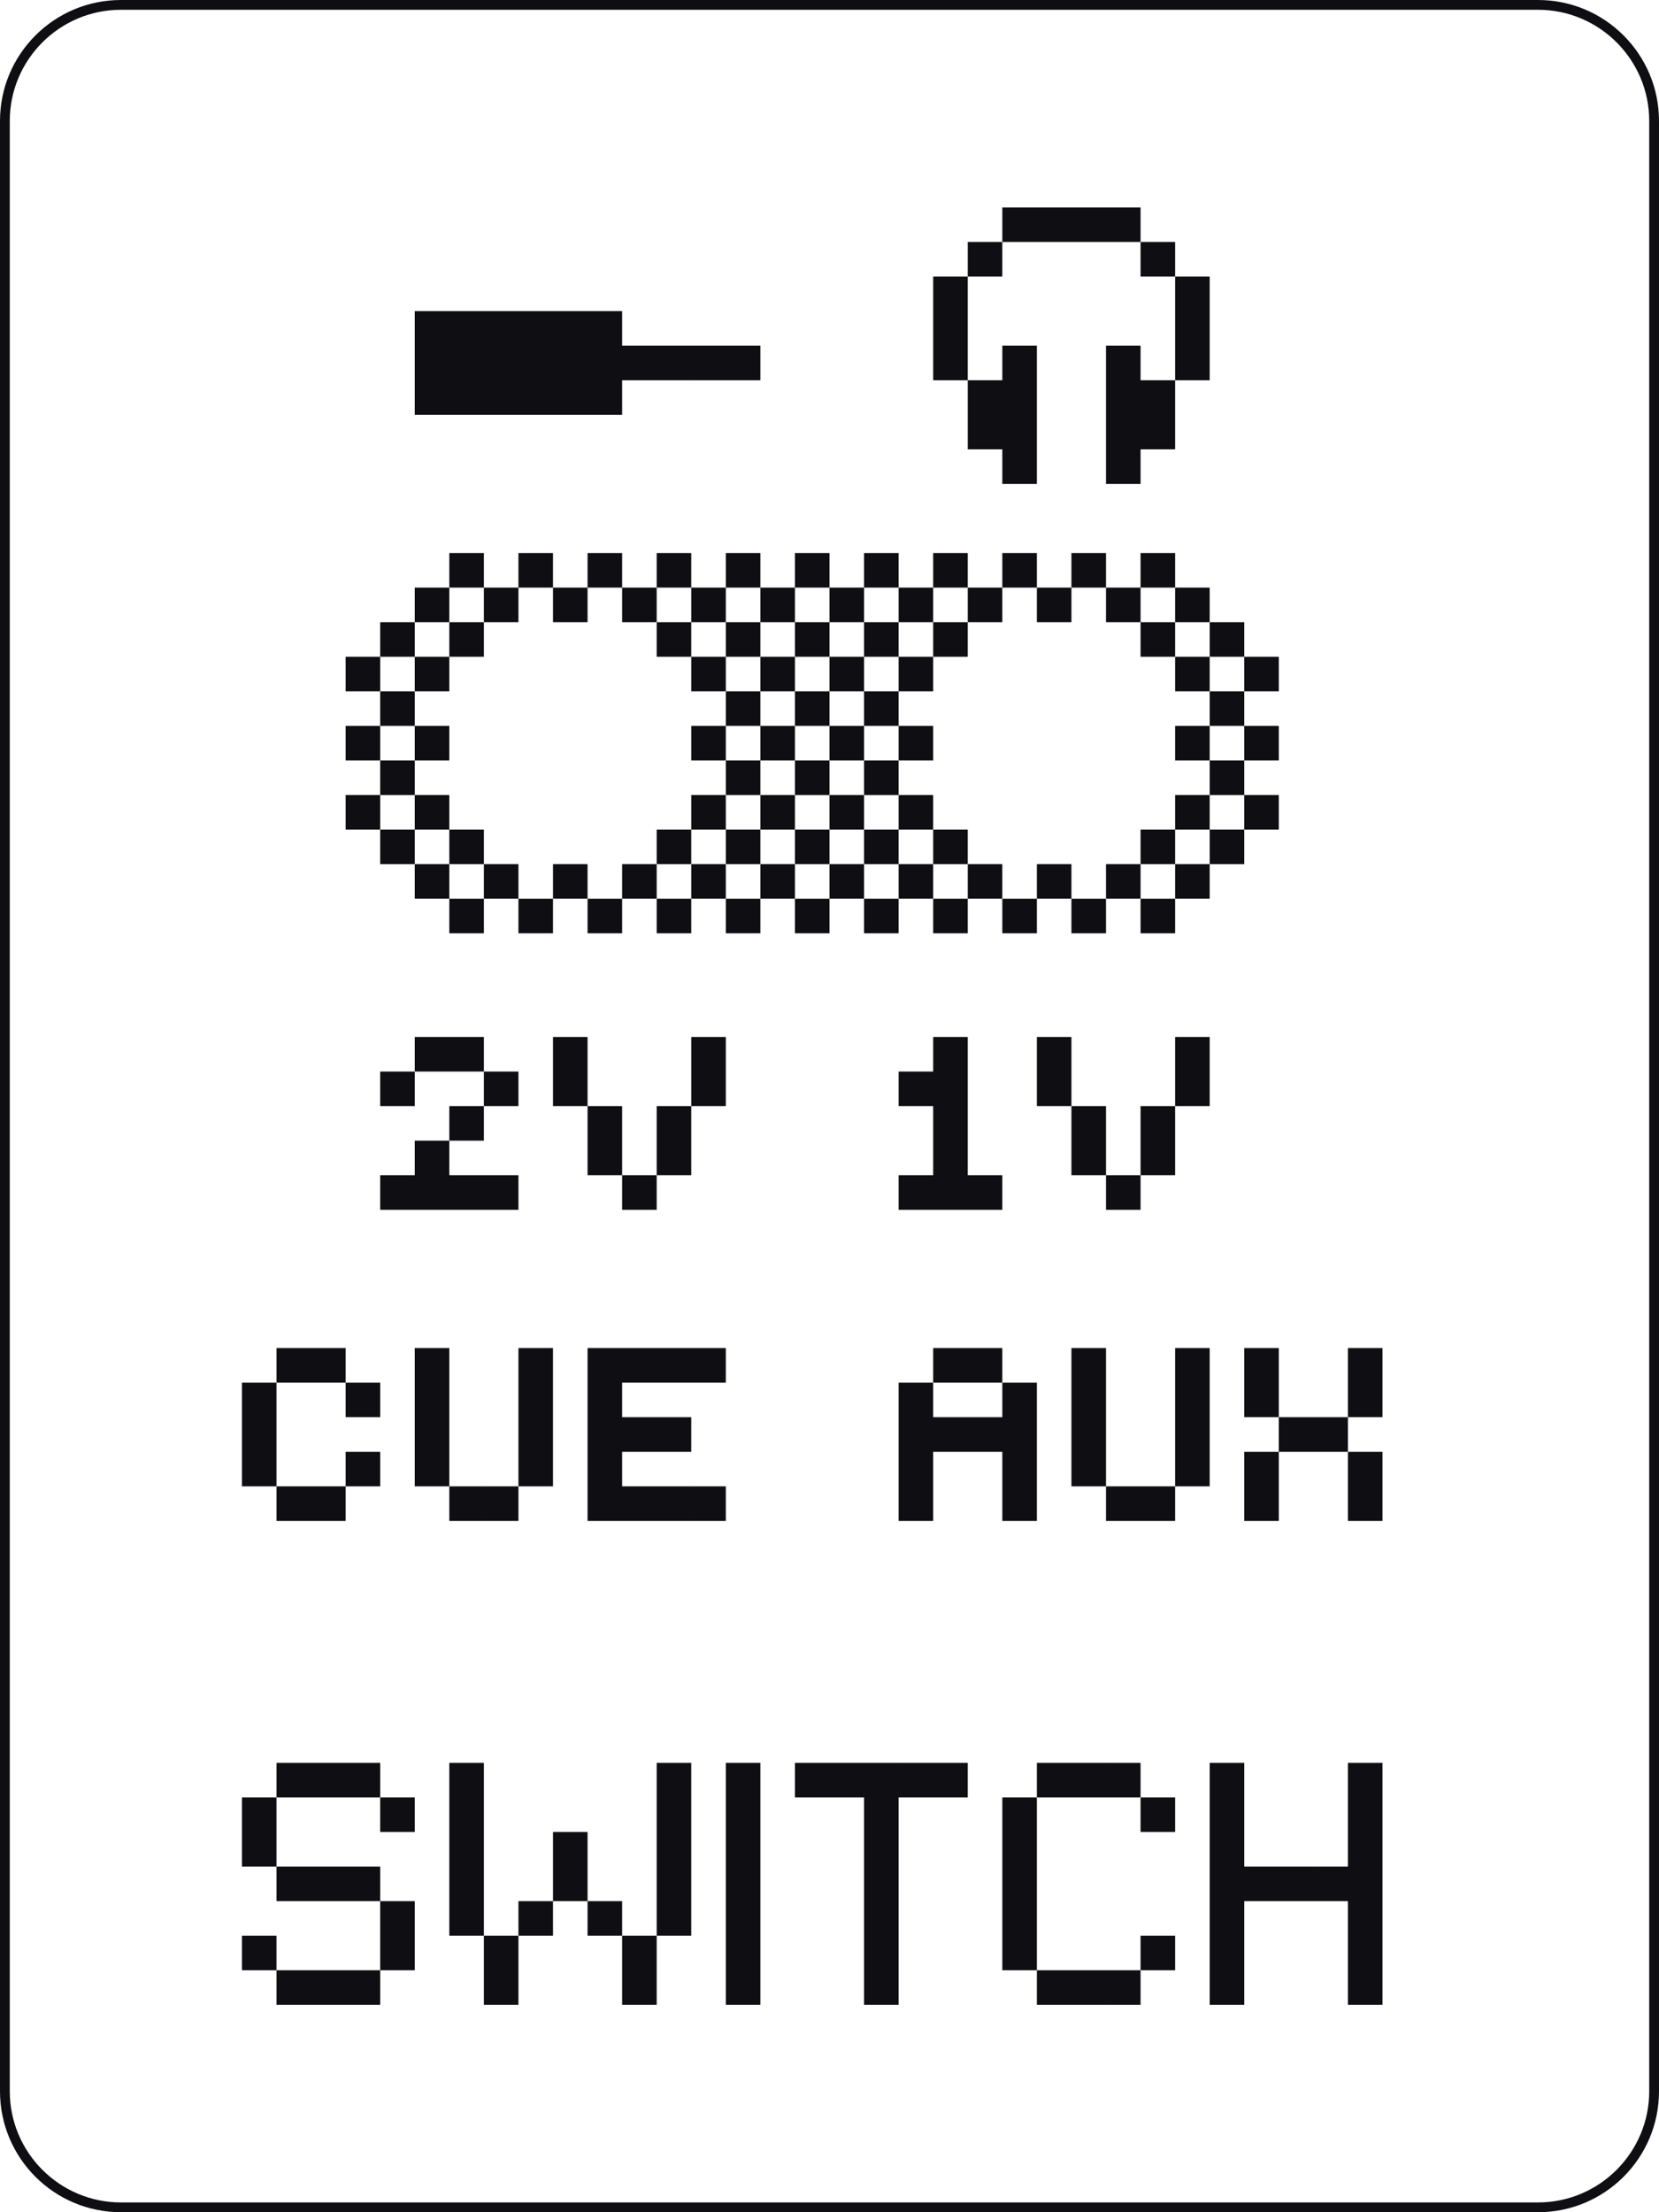 <svg xmlns="http://www.w3.org/2000/svg" viewBox="0 0 48 64"><path fill="#0f0e12" d="M39 57h1v1h-1zM35 57h1v1h-1zM32 57h1v1h-1zM31 57h1v1h-1zM30 57h1v1h-1zM25 57h1v1h-1zM21 57h1v1h-1zM18 57h1v1h-1zM14 57h1v1h-1zM10 57h1v1h-1zM9 57h1v1H9zM8 57h1v1H8zM39 56h1v1h-1zM35 56h1v1h-1zM33 56h1v1h-1zM29 56h1v1h-1zM25 56h1v1h-1zM21 56h1v1h-1zM18 56h1v1h-1zM14 56h1v1h-1zM11 56h1v1h-1zM7 56h1v1H7zM39 55h1v1h-1zM35 55h1v1h-1zM29 55h1v1h-1zM25 55h1v1h-1zM21 55h1v1h-1zM19 55h1v1h-1zM17 55h1v1h-1zM15 55h1v1h-1zM13 55h1v1h-1zM11 55h1v1h-1zM39 54h1v1h-1zM38 54h1v1h-1zM37 54h1v1h-1zM36 54h1v1h-1zM35 54h1v1h-1zM29 54h1v1h-1zM25 54h1v1h-1zM21 54h1v1h-1zM19 54h1v1h-1zM16 54h1v1h-1zM13 54h1v1h-1zM10 54h1v1h-1zM9 54h1v1H9zM8 54h1v1H8zM39 53h1v1h-1zM35 53h1v1h-1zM29 53h1v1h-1zM25 53h1v1h-1zM21 53h1v1h-1zM19 53h1v1h-1zM16 53h1v1h-1zM13 53h1v1h-1zM7 53h1v1H7zM39 52h1v1h-1zM35 52h1v1h-1zM33 52h1v1h-1zM29 52h1v1h-1zM25 52h1v1h-1zM21 52h1v1h-1zM19 52h1v1h-1zM13 52h1v1h-1zM11 52h1v1h-1zM7 52h1v1H7zM39 51h1v1h-1zM35 51h1v1h-1zM32 51h1v1h-1zM31 51h1v1h-1zM30 51h1v1h-1zM27 51h1v1h-1zM26 51h1v1h-1zM25 51h1v1h-1zM24 51h1v1h-1zM23 51h1v1h-1zM21 51h1v1h-1zM19 51h1v1h-1zM13 51h1v1h-1zM10 51h1v1h-1zM9 51h1v1H9zM8 51h1v1H8zM39 43h1v1h-1zM36 43h1v1h-1zM33 43h1v1h-1zM32 43h1v1h-1zM29 43h1v1h-1zM26 43h1v1h-1zM20 43h1v1h-1zM19 43h1v1h-1zM18 43h1v1h-1zM17 43h1v1h-1zM14 43h1v1h-1zM13 43h1v1h-1zM9 43h1v1H9zM8 43h1v1H8zM39 42h1v1h-1zM36 42h1v1h-1zM34 42h1v1h-1zM31 42h1v1h-1zM29 42h1v1h-1zM26 42h1v1h-1zM17 42h1v1h-1zM15 42h1v1h-1zM12 42h1v1h-1zM10 42h1v1h-1zM7 42h1v1H7zM38 41h1v1h-1zM37 41h1v1h-1zM34 41h1v1h-1zM31 41h1v1h-1zM29 41h1v1h-1zM28 41h1v1h-1zM27 41h1v1h-1zM26 41h1v1h-1zM19 41h1v1h-1zM18 41h1v1h-1zM17 41h1v1h-1zM15 41h1v1h-1zM12 41h1v1h-1zM7 41h1v1H7zM39 40h1v1h-1zM36 40h1v1h-1zM34 40h1v1h-1zM31 40h1v1h-1zM29 40h1v1h-1zM26 40h1v1h-1zM17 40h1v1h-1zM15 40h1v1h-1zM12 40h1v1h-1zM10 40h1v1h-1zM7 40h1v1H7zM39 39h1v1h-1zM36 39h1v1h-1zM34 39h1v1h-1zM31 39h1v1h-1zM28 39h1v1h-1zM27 39h1v1h-1zM20 39h1v1h-1zM19 39h1v1h-1zM18 39h1v1h-1zM17 39h1v1h-1zM15 39h1v1h-1zM12 39h1v1h-1zM9 39h1v1H9zM8 39h1v1H8zM32 34h1v1h-1zM28 34h1v1h-1zM27 34h1v1h-1zM26 34h1v1h-1zM18 34h1v1h-1zM14 34h1v1h-1zM13 34h1v1h-1zM12 34h1v1h-1zM11 34h1v1h-1zM33 33h1v1h-1zM31 33h1v1h-1zM27 33h1v1h-1zM19 33h1v1h-1zM17 33h1v1h-1zM12 33h1v1h-1zM33 32h1v1h-1zM31 32h1v1h-1zM27 32h1v1h-1zM19 32h1v1h-1zM17 32h1v1h-1zM13 32h1v1h-1zM34 31h1v1h-1zM30 31h1v1h-1zM27 31h1v1h-1zM26 31h1v1h-1zM20 31h1v1h-1zM16 31h1v1h-1zM14 31h1v1h-1zM11 31h1v1h-1zM34 30h1v1h-1zM30 30h1v1h-1zM27 30h1v1h-1zM20 30h1v1h-1zM16 30h1v1h-1zM13 30h1v1h-1zM12 30h1v1h-1zM33 26h1v1h-1zM31 26h1v1h-1zM29 26h1v1h-1zM27 26h1v1h-1zM25 26h1v1h-1zM23 26h1v1h-1zM21 26h1v1h-1zM19 26h1v1h-1zM17 26h1v1h-1zM15 26h1v1h-1zM13 26h1v1h-1zM34 25h1v1h-1zM32 25h1v1h-1zM30 25h1v1h-1zM28 25h1v1h-1zM26 25h1v1h-1zM24 25h1v1h-1zM22 25h1v1h-1zM20 25h1v1h-1zM18 25h1v1h-1zM16 25h1v1h-1zM14 25h1v1h-1zM12 25h1v1h-1zM35 24h1v1h-1zM33 24h1v1h-1zM27 24h1v1h-1zM25 24h1v1h-1zM23 24h1v1h-1zM21 24h1v1h-1zM19 24h1v1h-1zM13 24h1v1h-1zM11 24h1v1h-1zM36 23h1v1h-1zM34 23h1v1h-1zM26 23h1v1h-1zM24 23h1v1h-1zM22 23h1v1h-1zM20 23h1v1h-1zM12 23h1v1h-1zM10 23h1v1h-1zM35 22h1v1h-1zM25 22h1v1h-1zM23 22h1v1h-1zM21 22h1v1h-1zM11 22h1v1h-1zM36 21h1v1h-1zM34 21h1v1h-1zM26 21h1v1h-1zM24 21h1v1h-1zM22 21h1v1h-1zM20 21h1v1h-1zM12 21h1v1h-1zM10 21h1v1h-1zM35 20h1v1h-1zM25 20h1v1h-1zM23 20h1v1h-1zM21 20h1v1h-1zM11 20h1v1h-1zM36 19h1v1h-1zM34 19h1v1h-1zM26 19h1v1h-1zM24 19h1v1h-1zM22 19h1v1h-1zM20 19h1v1h-1zM12 19h1v1h-1zM10 19h1v1h-1zM35 18h1v1h-1zM33 18h1v1h-1zM27 18h1v1h-1zM25 18h1v1h-1zM23 18h1v1h-1zM21 18h1v1h-1zM19 18h1v1h-1zM13 18h1v1h-1zM11 18h1v1h-1zM34 17h1v1h-1zM32 17h1v1h-1zM30 17h1v1h-1zM28 17h1v1h-1zM26 17h1v1h-1zM24 17h1v1h-1zM22 17h1v1h-1zM20 17h1v1h-1zM18 17h1v1h-1zM16 17h1v1h-1zM14 17h1v1h-1zM12 17h1v1h-1zM33 16h1v1h-1zM31 16h1v1h-1zM29 16h1v1h-1zM27 16h1v1h-1zM25 16h1v1h-1zM23 16h1v1h-1zM21 16h1v1h-1zM19 16h1v1h-1zM17 16h1v1h-1zM15 16h1v1h-1zM13 16h1v1h-1zM32 13h1v1h-1zM29 13h1v1h-1zM33 12h1v1h-1zM32 12h1v1h-1zM29 12h1v1h-1zM28 12h1v1h-1zM33 11h1v1h-1zM32 11h1v1h-1zM29 11h1v1h-1zM28 11h1v1h-1zM17 11h1v1h-1zM16 11h1v1h-1zM15 11h1v1h-1zM14 11h1v1h-1zM13 11h1v1h-1zM12 11h1v1h-1zM34 10h1v1h-1zM32 10h1v1h-1zM29 10h1v1h-1zM27 10h1v1h-1zM21 10h1v1h-1zM20 10h1v1h-1zM19 10h1v1h-1zM18 10h1v1h-1zM17 10h1v1h-1zM16 10h1v1h-1zM15 10h1v1h-1zM14 10h1v1h-1zM13 10h1v1h-1zM12 10h1v1h-1zM34 9h1v1h-1zM27 9h1v1h-1zM17 9h1v1h-1zM16 9h1v1h-1zM15 9h1v1h-1zM14 9h1v1h-1zM13 9h1v1h-1zM12 9h1v1h-1zM34 8h1v1h-1zM27 8h1v1h-1zM33 7h1v1h-1zM28 7h1v1h-1zM32 6h1v1h-1zM31 6h1v1h-1zM30 6h1v1h-1zM29 6h1v1h-1zM44.5.283c1.774 0 3.217 1.443 3.217 3.217v57c0 1.774-1.443 3.217-3.217 3.217h-41c-1.774 0-3.217-1.443-3.217-3.217v-57C.283 1.726 1.726.283 3.5.283h41m0-.283h-41C1.567 0 0 1.567 0 3.5v57C0 62.433 1.567 64 3.5 64h41c1.933 0 3.5-1.567 3.5-3.5v-57C48 1.567 46.433 0 44.5 0z"/></svg>